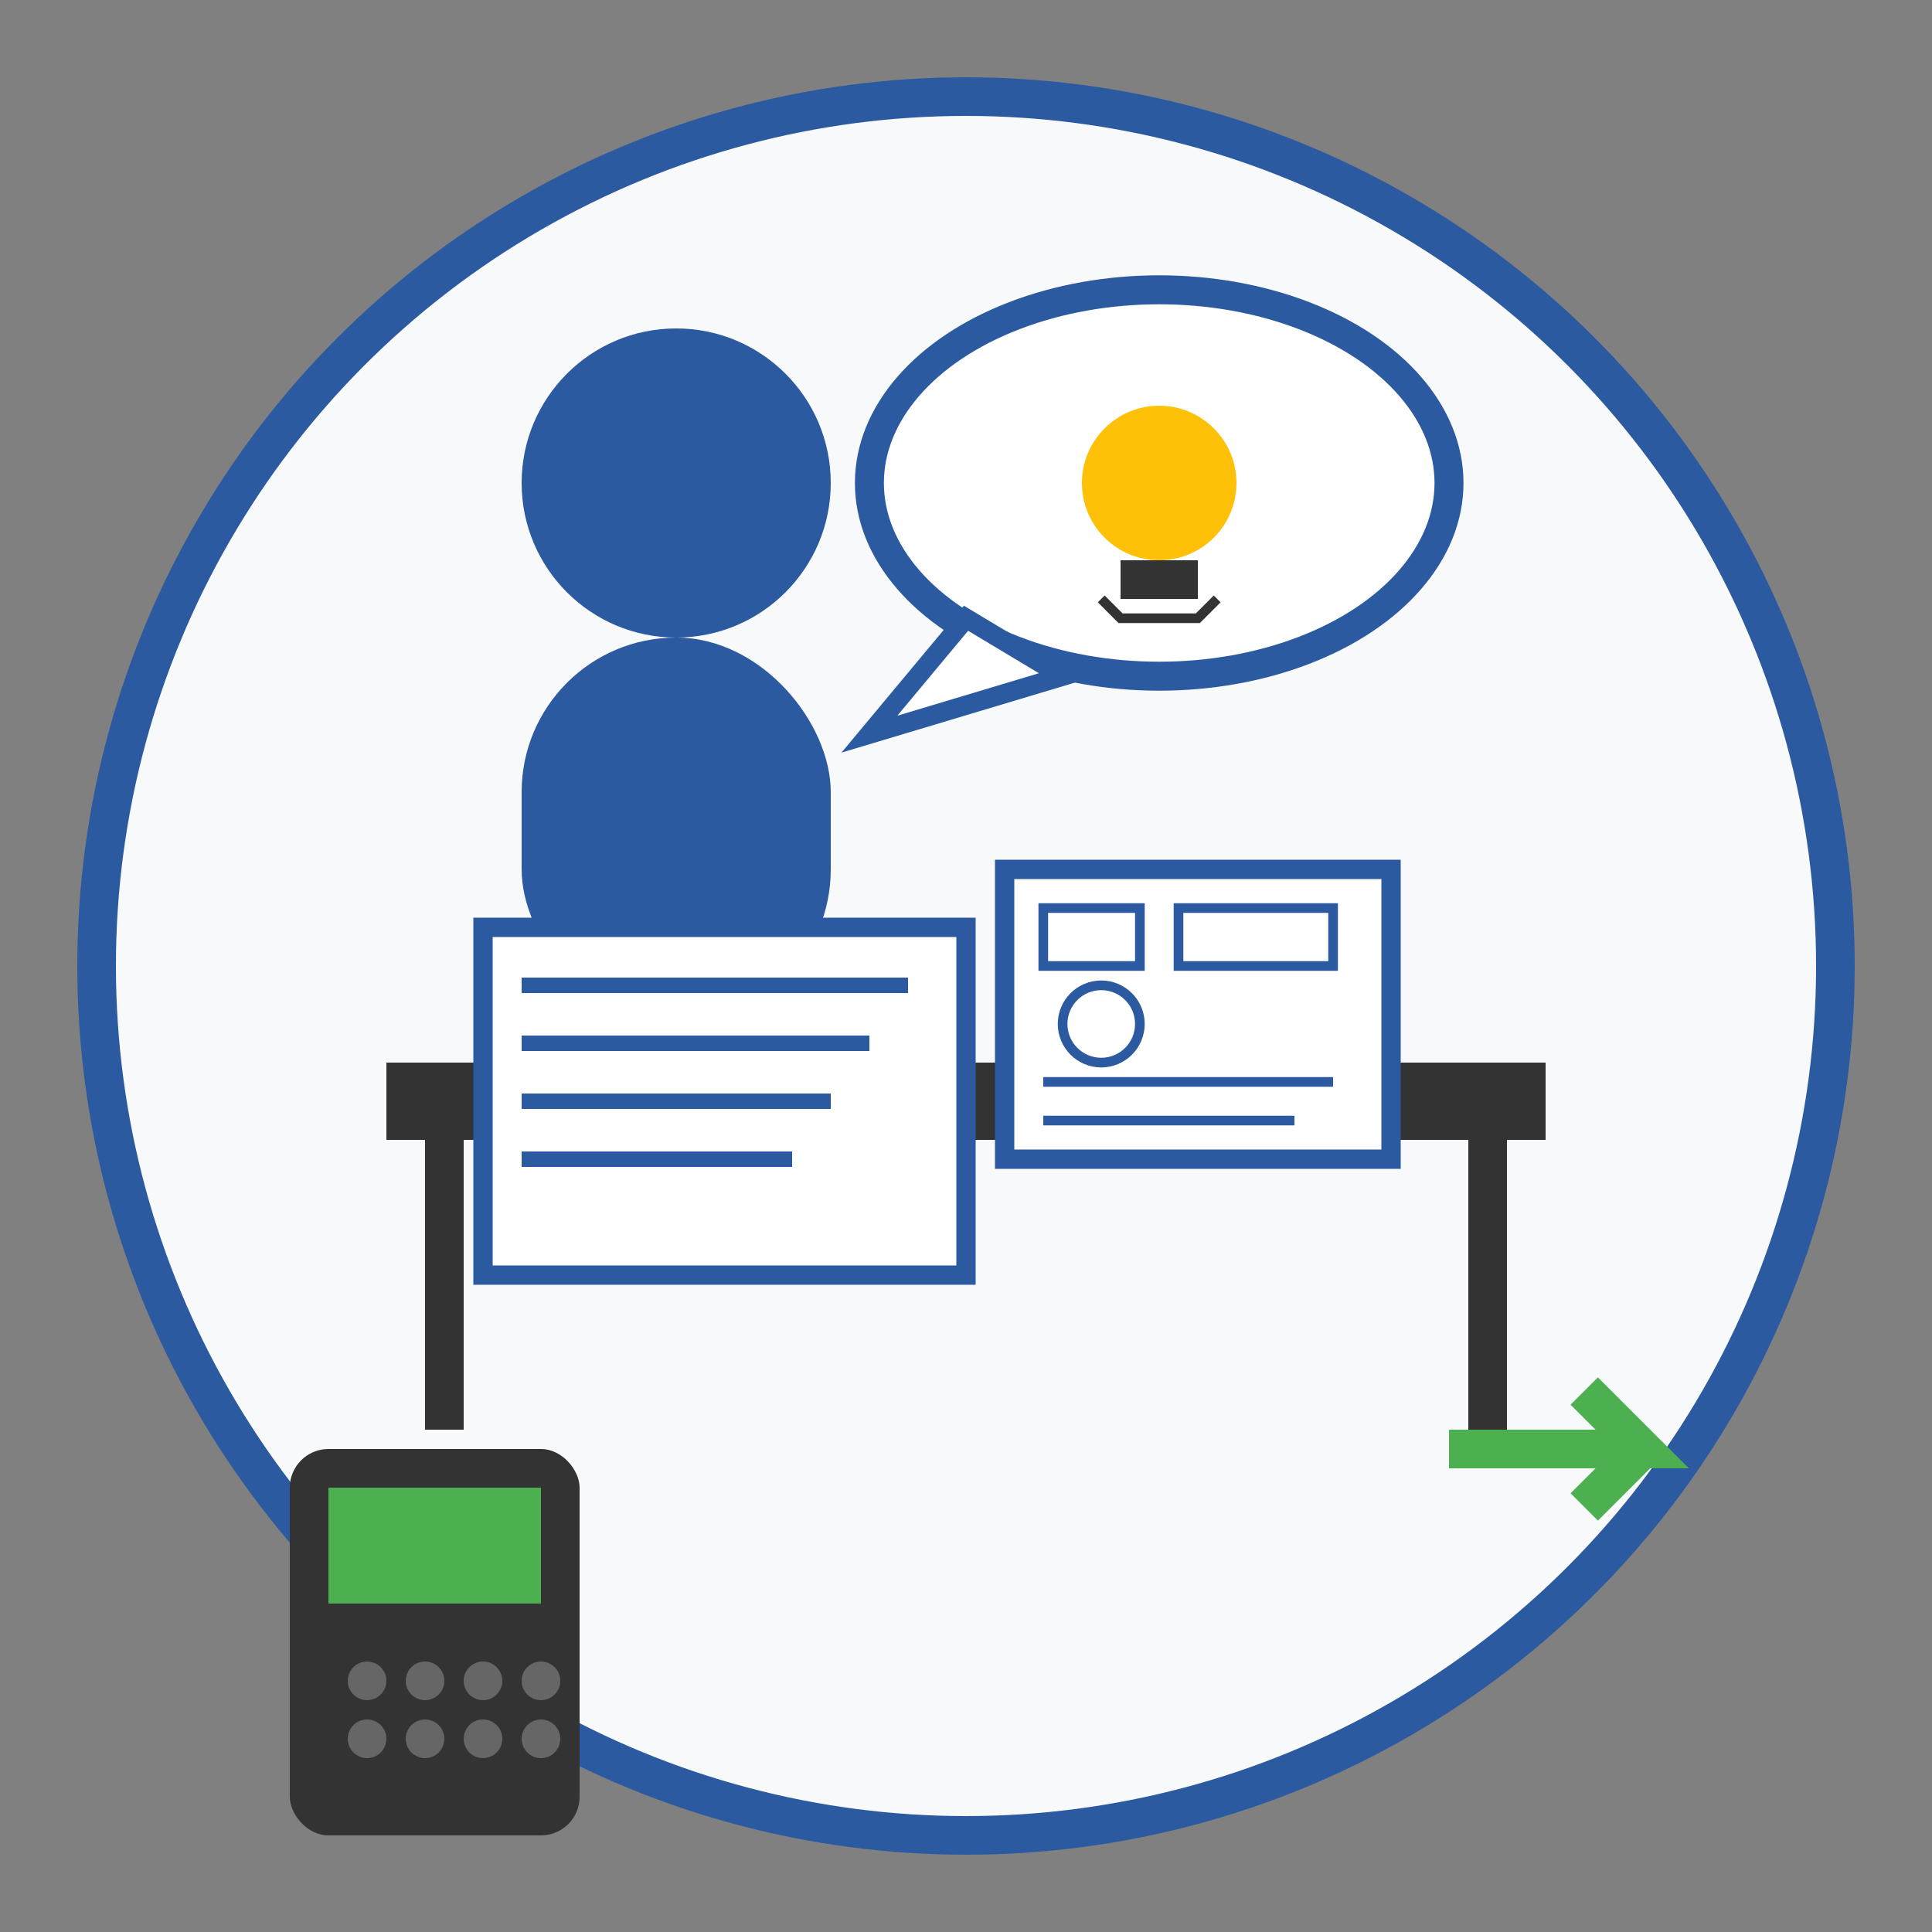 <svg width="100" height="100" viewBox="0 0 100 100" fill="none" xmlns="http://www.w3.org/2000/svg">
    <rect x="0" y="0" width="100" height="100" fill="#808080" stroke="none"/>
    <!-- Background circle -->
    <circle cx="50" cy="50" r="45" fill="#f8f9fa" stroke="#2c5aa0" stroke-width="2"/>
    
    <!-- Person (advisor) -->
    <circle cx="35" cy="25" r="8" fill="#2c5aa0"/>
    <rect x="27" y="33" width="16" height="20" rx="8" fill="#2c5aa0"/>
    
    <!-- Consultation table -->
    <rect x="20" y="55" width="60" height="4" fill="#333"/>
    <rect x="22" y="59" width="2" height="15" fill="#333"/>
    <rect x="76" y="59" width="2" height="15" fill="#333"/>
    
    <!-- Documents/plans on table -->
    <rect x="25" y="48" width="25" height="18" fill="white" stroke="#2c5aa0"/>
    <path d="M27 51 L47 51 M27 54 L45 54 M27 57 L43 57 M27 60 L41 60" stroke="#2c5aa0" stroke-width="0.8"/>
    
    <!-- Blueprint/technical drawing -->
    <rect x="52" y="45" width="20" height="15" fill="white" stroke="#2c5aa0"/>
    <rect x="54" y="47" width="5" height="3" fill="none" stroke="#2c5aa0" stroke-width="0.5"/>
    <rect x="61" y="47" width="8" height="3" fill="none" stroke="#2c5aa0" stroke-width="0.5"/>
    <circle cx="57" cy="53" r="2" fill="none" stroke="#2c5aa0" stroke-width="0.5"/>
    <path d="M54 56 L69 56 M54 58 L67 58" stroke="#2c5aa0" stroke-width="0.5"/>
    
    <!-- Speech bubble -->
    <ellipse cx="60" cy="25" rx="15" ry="10" fill="white" stroke="#2c5aa0" stroke-width="1.5"/>
    <path d="M50 32 L45 38 L55 35 Z" fill="white" stroke="#2c5aa0" stroke-width="1"/>
    
    <!-- Lightbulb (idea) in speech bubble -->
    <circle cx="60" cy="25" r="4" fill="#FFC107"/>
    <rect x="58" y="29" width="4" height="2" fill="#333"/>
    <path d="M57 31 L58 32 L62 32 L63 31" stroke="#333" stroke-width="0.5" fill="none"/>
    
    <!-- Calculator -->
    <rect x="15" y="75" width="15" height="20" rx="2" fill="#333"/>
    <rect x="17" y="77" width="11" height="6" fill="#4CAF50"/>
    <circle cx="19" cy="87" r="1" fill="#666"/>
    <circle cx="22" cy="87" r="1" fill="#666"/>
    <circle cx="25" cy="87" r="1" fill="#666"/>
    <circle cx="28" cy="87" r="1" fill="#666"/>
    <circle cx="19" cy="90" r="1" fill="#666"/>
    <circle cx="22" cy="90" r="1" fill="#666"/>
    <circle cx="25" cy="90" r="1" fill="#666"/>
    <circle cx="28" cy="90" r="1" fill="#666"/>
    
    <!-- Arrow pointing to solution -->
    <path d="M75 75 L85 75 L82 72 M82 78 L85 75" stroke="#4CAF50" stroke-width="2" fill="none"/>
</svg>
